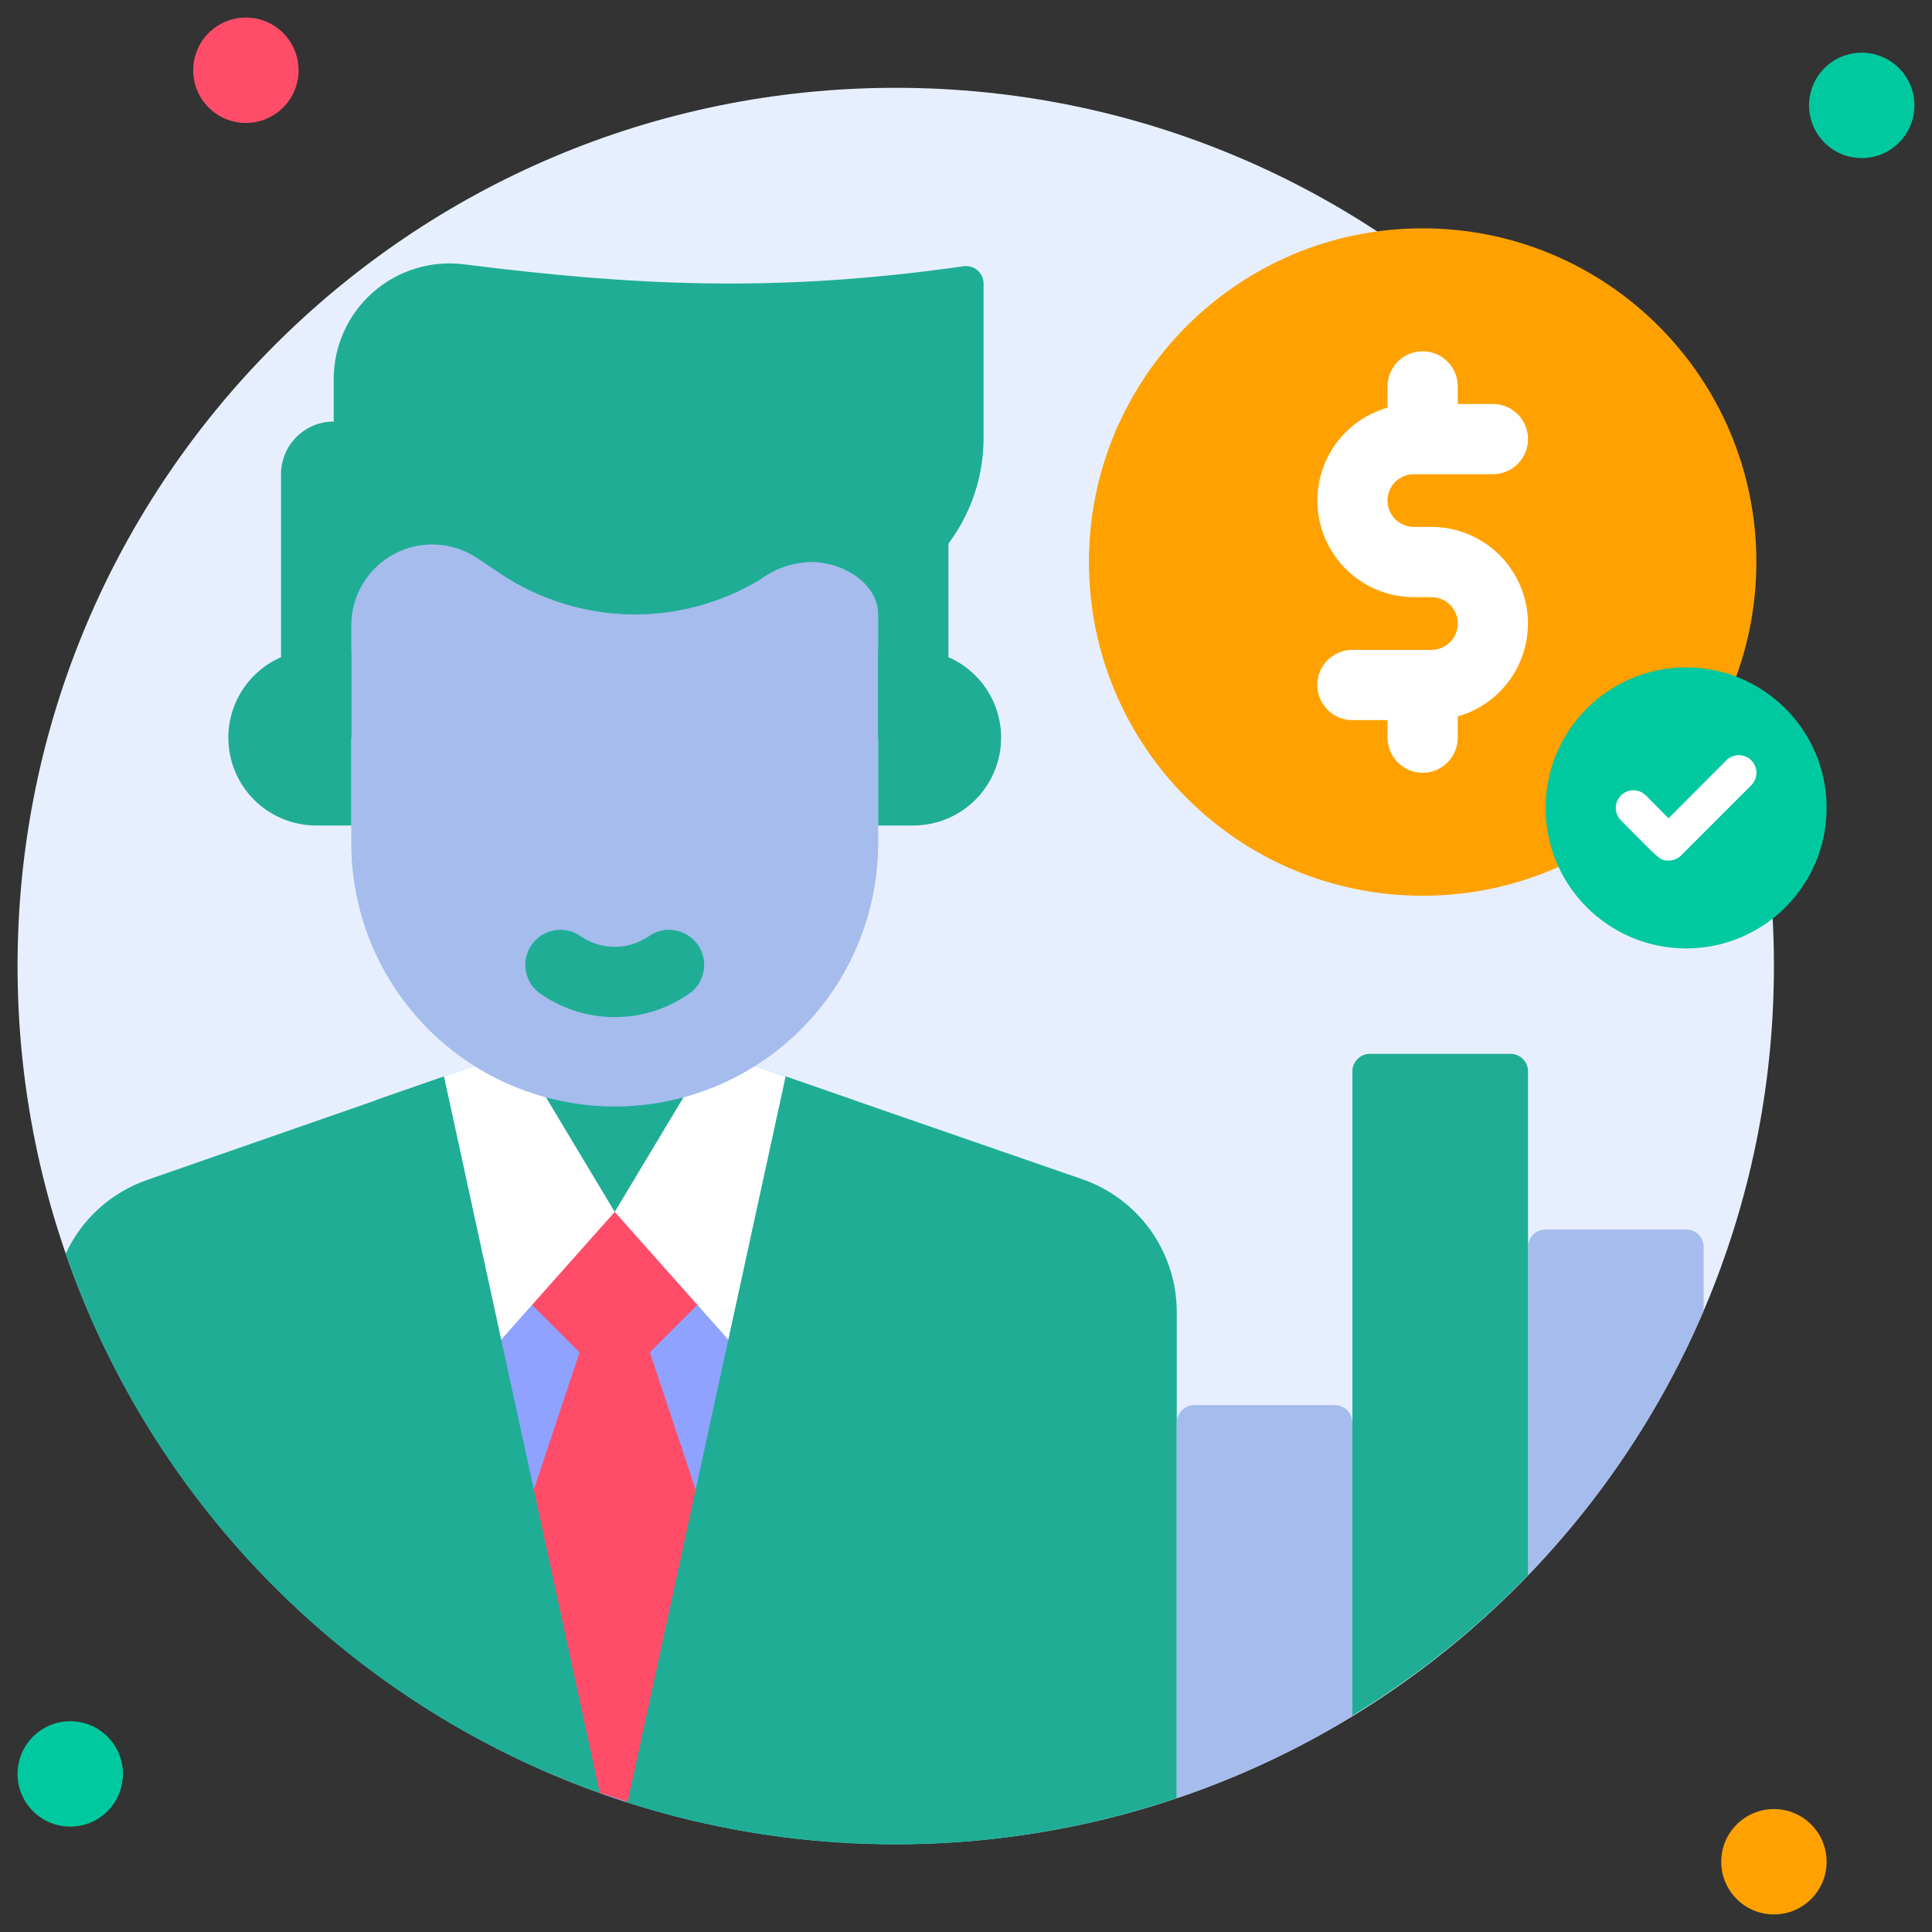 <svg xmlns="http://www.w3.org/2000/svg" width="110" height="110" viewBox="0 0 110 110" fill="none"><rect x="0" y="0" width="110" height="110" fill="#333333" stroke="none"/><path d="M51 105C78.614 105 101 82.614 101 55C101 27.386 78.614 5 51 5C23.386 5 1 27.386 1 55C1 82.614 23.386 105 51 105Z" fill="#E7EFFF"></path><path d="M14 7C15.657 7 17 5.657 17 4C17 2.343 15.657 1 14 1C12.343 1 11 2.343 11 4C11 5.657 12.343 7 14 7Z" fill="#FF4D69"></path><path d="M106 9C107.657 9 109 7.657 109 6C109 4.343 107.657 3 106 3C104.343 3 103 4.343 103 6C103 7.657 104.343 9 106 9Z" fill="#00C99F"></path><path d="M101 109C102.657 109 104 107.657 104 106C104 104.343 102.657 103 101 103C99.343 103 98 104.343 98 106C98 107.657 99.343 109 101 109Z" fill="#FFA100"></path><path d="M4 104C5.657 104 7 102.657 7 101C7 99.343 5.657 98 4 98C2.343 98 1 99.343 1 101C1 102.657 2.343 104 4 104Z" fill="#00C99F"></path><path d="M67 74.7V102.38C54.499 106.607 40.834 105.72 28.983 99.913C17.133 94.106 8.059 83.85 3.74 71.38C4.191 70.404 4.835 69.529 5.632 68.807C6.429 68.086 7.364 67.532 8.38 67.18L29 60H41L61.62 67.14C63.191 67.685 64.554 68.705 65.518 70.06C66.482 71.415 67 73.037 67 74.7Z" fill="#20AD96"></path><path d="M45 63L35.58 102.58C35.16 102.44 34.73 102.3 34.32 102.15L25 63L35 60L45 63Z" fill="#8FA2FF"></path><path d="M43 95L37.15 103C35.177 102.465 33.243 101.796 31.36 101L27 95L33 77H37L43 95Z" fill="#FF4D69"></path><path d="M40 74L37 77H33L30 74L35 69L40 74Z" fill="#FF4D69"></path><path d="M35 69C33.409 69 31.883 68.368 30.757 67.243C29.632 66.117 29 64.591 29 63V60H41V63C41 64.591 40.368 66.117 39.243 67.243C38.117 68.368 36.591 69 35 69Z" fill="#20AD96"></path><path d="M35 69L27 78L25.15 61.34C25.35 61.26 24.95 61.41 29 60H29.6L35 69Z" fill="white"></path><path d="M44.85 61.34L43 78L35 69L40.4 60H41C44.83 61.33 44.65 61.26 44.85 61.34Z" fill="white"></path><path d="M54 42H48V26C48 25.204 48.316 24.441 48.879 23.879C49.441 23.316 50.204 23 51 23C51.796 23 52.559 23.316 53.121 23.879C53.684 24.441 54 25.204 54 26V42Z" fill="#20AD96"></path><path d="M47 34.899C33.16 36.279 39.41 35.999 19 35.999V21.589C19 20.654 19.198 19.73 19.583 18.878C19.967 18.026 20.528 17.266 21.229 16.647C21.93 16.029 22.755 15.566 23.648 15.291C24.541 15.015 25.483 14.933 26.41 15.049C35.89 16.239 44.01 16.709 54.86 15.159C55.003 15.139 55.148 15.15 55.286 15.191C55.424 15.232 55.551 15.303 55.66 15.398C55.768 15.493 55.854 15.61 55.913 15.741C55.972 15.873 56.001 16.015 56 16.159V24.999C55.988 27.47 55.061 29.848 53.4 31.676C51.738 33.504 49.458 34.652 47 34.899Z" fill="#20AD96"></path><path d="M22 42H16V27C16 26.204 16.316 25.441 16.879 24.879C17.441 24.316 18.204 24 19 24C19.796 24 20.559 24.316 21.121 24.879C21.684 25.441 22 26.204 22 27V42Z" fill="#20AD96"></path><path d="M35 62.999C31.022 62.999 27.206 61.419 24.393 58.606C21.58 55.793 20 51.978 20 47.999V35.609C20 34.776 20.226 33.958 20.654 33.242C21.082 32.527 21.697 31.941 22.431 31.547C23.166 31.153 23.994 30.966 24.826 31.005C25.659 31.044 26.465 31.308 27.16 31.77L28.52 32.679C30.697 34.126 33.24 34.924 35.854 34.981C38.467 35.038 41.042 34.35 43.28 32.999C44.123 32.367 45.146 32.017 46.2 32C48 32 50 33.219 50 34.999V47.999C50 51.978 48.42 55.793 45.607 58.606C42.794 61.419 38.978 62.999 35 62.999Z" fill="#A5BCED"></path><path d="M18 47H20V37H18C16.674 37 15.402 37.527 14.464 38.465C13.527 39.402 13 40.674 13 42C13 43.326 13.527 44.598 14.464 45.535C15.402 46.473 16.674 47 18 47Z" fill="#20AD96"></path><path d="M52 47H50V37H52C53.326 37 54.598 37.527 55.535 38.465C56.473 39.402 57 40.674 57 42C57 43.326 56.473 44.598 55.535 45.535C54.598 46.473 53.326 47 52 47Z" fill="#20AD96"></path><path d="M34.15 102.089C28.691 100.136 23.615 97.246 19.15 93.549L23 82.999L18 77.999L21.42 62.629L25.28 61.289L34.15 102.089Z" fill="#20AD96"></path><path d="M47 82.999L51 93.999L43.2 104.399C40.669 103.996 38.172 103.404 35.73 102.629L44.73 61.289L48.59 62.629L52 77.999L47 82.999Z" fill="#20AD96"></path><path d="M39.11 56.659C37.895 57.476 36.464 57.912 35 57.912C33.536 57.912 32.105 57.476 30.89 56.659C30.656 56.521 30.452 56.336 30.292 56.116C30.132 55.897 30.018 55.647 29.958 55.381C29.897 55.116 29.892 54.841 29.941 54.574C29.991 54.306 30.094 54.052 30.245 53.826C30.396 53.6 30.592 53.407 30.82 53.259C31.049 53.111 31.305 53.011 31.573 52.966C31.841 52.92 32.115 52.93 32.38 52.994C32.644 53.058 32.892 53.176 33.11 53.339C33.67 53.711 34.328 53.909 35 53.909C35.672 53.909 36.33 53.711 36.89 53.339C37.107 53.176 37.356 53.058 37.62 52.994C37.884 52.93 38.159 52.92 38.427 52.966C38.695 53.011 38.951 53.111 39.179 53.259C39.408 53.407 39.603 53.6 39.755 53.826C39.906 54.052 40.009 54.306 40.059 54.574C40.108 54.841 40.103 55.116 40.042 55.381C39.982 55.647 39.868 55.897 39.708 56.116C39.547 56.336 39.344 56.521 39.11 56.659Z" fill="#20AD96"></path><path d="M77 81V97.71C73.852 99.636 70.498 101.202 67 102.38V81C67 80.735 67.105 80.48 67.293 80.293C67.48 80.105 67.735 80 68 80H76C76.265 80 76.52 80.105 76.707 80.293C76.895 80.48 77 80.735 77 81Z" fill="#A5BCED"></path><path d="M97 71V74.62C94.611 80.207 91.222 85.31 87 89.68V71C87 70.735 87.105 70.48 87.293 70.293C87.48 70.105 87.735 70 88 70H96C96.265 70 96.52 70.105 96.707 70.293C96.895 70.48 97 70.735 97 71Z" fill="#A5BCED"></path><path d="M87 61V89.68C84.023 92.764 80.662 95.452 77 97.68V61C77 60.735 77.105 60.48 77.293 60.293C77.48 60.105 77.735 60 78 60H86C86.265 60 86.52 60.105 86.707 60.293C86.895 60.48 87 60.735 87 61Z" fill="#20AD96"></path><path d="M81 51C91.493 51 100 42.493 100 32C100 21.507 91.493 13 81 13C70.507 13 62 21.507 62 32C62 42.493 70.507 51 81 51Z" fill="#FFA100"></path><path d="M81.5 30H80.5C80.102 30 79.721 29.842 79.439 29.561C79.158 29.279 79 28.898 79 28.5C79 28.102 79.158 27.721 79.439 27.439C79.721 27.158 80.102 27 80.5 27H85C85.53 27 86.039 26.789 86.414 26.414C86.789 26.039 87 25.53 87 25C87 24.47 86.789 23.961 86.414 23.586C86.039 23.211 85.53 23 85 23H83V22C83 21.47 82.789 20.961 82.414 20.586C82.039 20.211 81.53 20 81 20C80.47 20 79.961 20.211 79.586 20.586C79.211 20.961 79 21.47 79 22V23.21C77.724 23.573 76.622 24.385 75.898 25.496C75.173 26.608 74.875 27.943 75.058 29.257C75.24 30.571 75.892 31.775 76.892 32.647C77.892 33.518 79.173 33.999 80.5 34H81.5C81.898 34 82.279 34.158 82.561 34.439C82.842 34.721 83 35.102 83 35.5C83 35.898 82.842 36.279 82.561 36.561C82.279 36.842 81.898 37 81.5 37H77C76.47 37 75.961 37.211 75.586 37.586C75.211 37.961 75 38.47 75 39C75 39.53 75.211 40.039 75.586 40.414C75.961 40.789 76.47 41 77 41H79V42C79 42.53 79.211 43.039 79.586 43.414C79.961 43.789 80.47 44 81 44C81.53 44 82.039 43.789 82.414 43.414C82.789 43.039 83 42.53 83 42V40.79C84.276 40.427 85.378 39.615 86.102 38.504C86.827 37.392 87.125 36.057 86.942 34.743C86.76 33.429 86.108 32.225 85.108 31.354C84.108 30.482 82.827 30.001 81.5 30Z" fill="white"></path><path d="M96 54C100.418 54 104 50.418 104 46C104 41.582 100.418 38 96 38C91.582 38 88 41.582 88 46C88 50.418 91.582 54 96 54Z" fill="#00C99F"></path><path d="M95 49C94.46 49 94.43 48.85 92.29 46.71C92.102 46.522 91.996 46.267 91.996 46C91.996 45.734 92.102 45.478 92.29 45.29C92.478 45.102 92.734 44.996 93 44.996C93.266 44.996 93.522 45.102 93.71 45.29L95 46.59L98.29 43.29C98.478 43.102 98.734 42.996 99 42.996C99.266 42.996 99.522 43.102 99.71 43.29C99.898 43.478 100.004 43.734 100.004 44C100.004 44.267 99.898 44.522 99.71 44.71L95.71 48.71C95.617 48.803 95.506 48.876 95.384 48.926C95.262 48.976 95.132 49.001 95 49Z" fill="white"></path></svg>